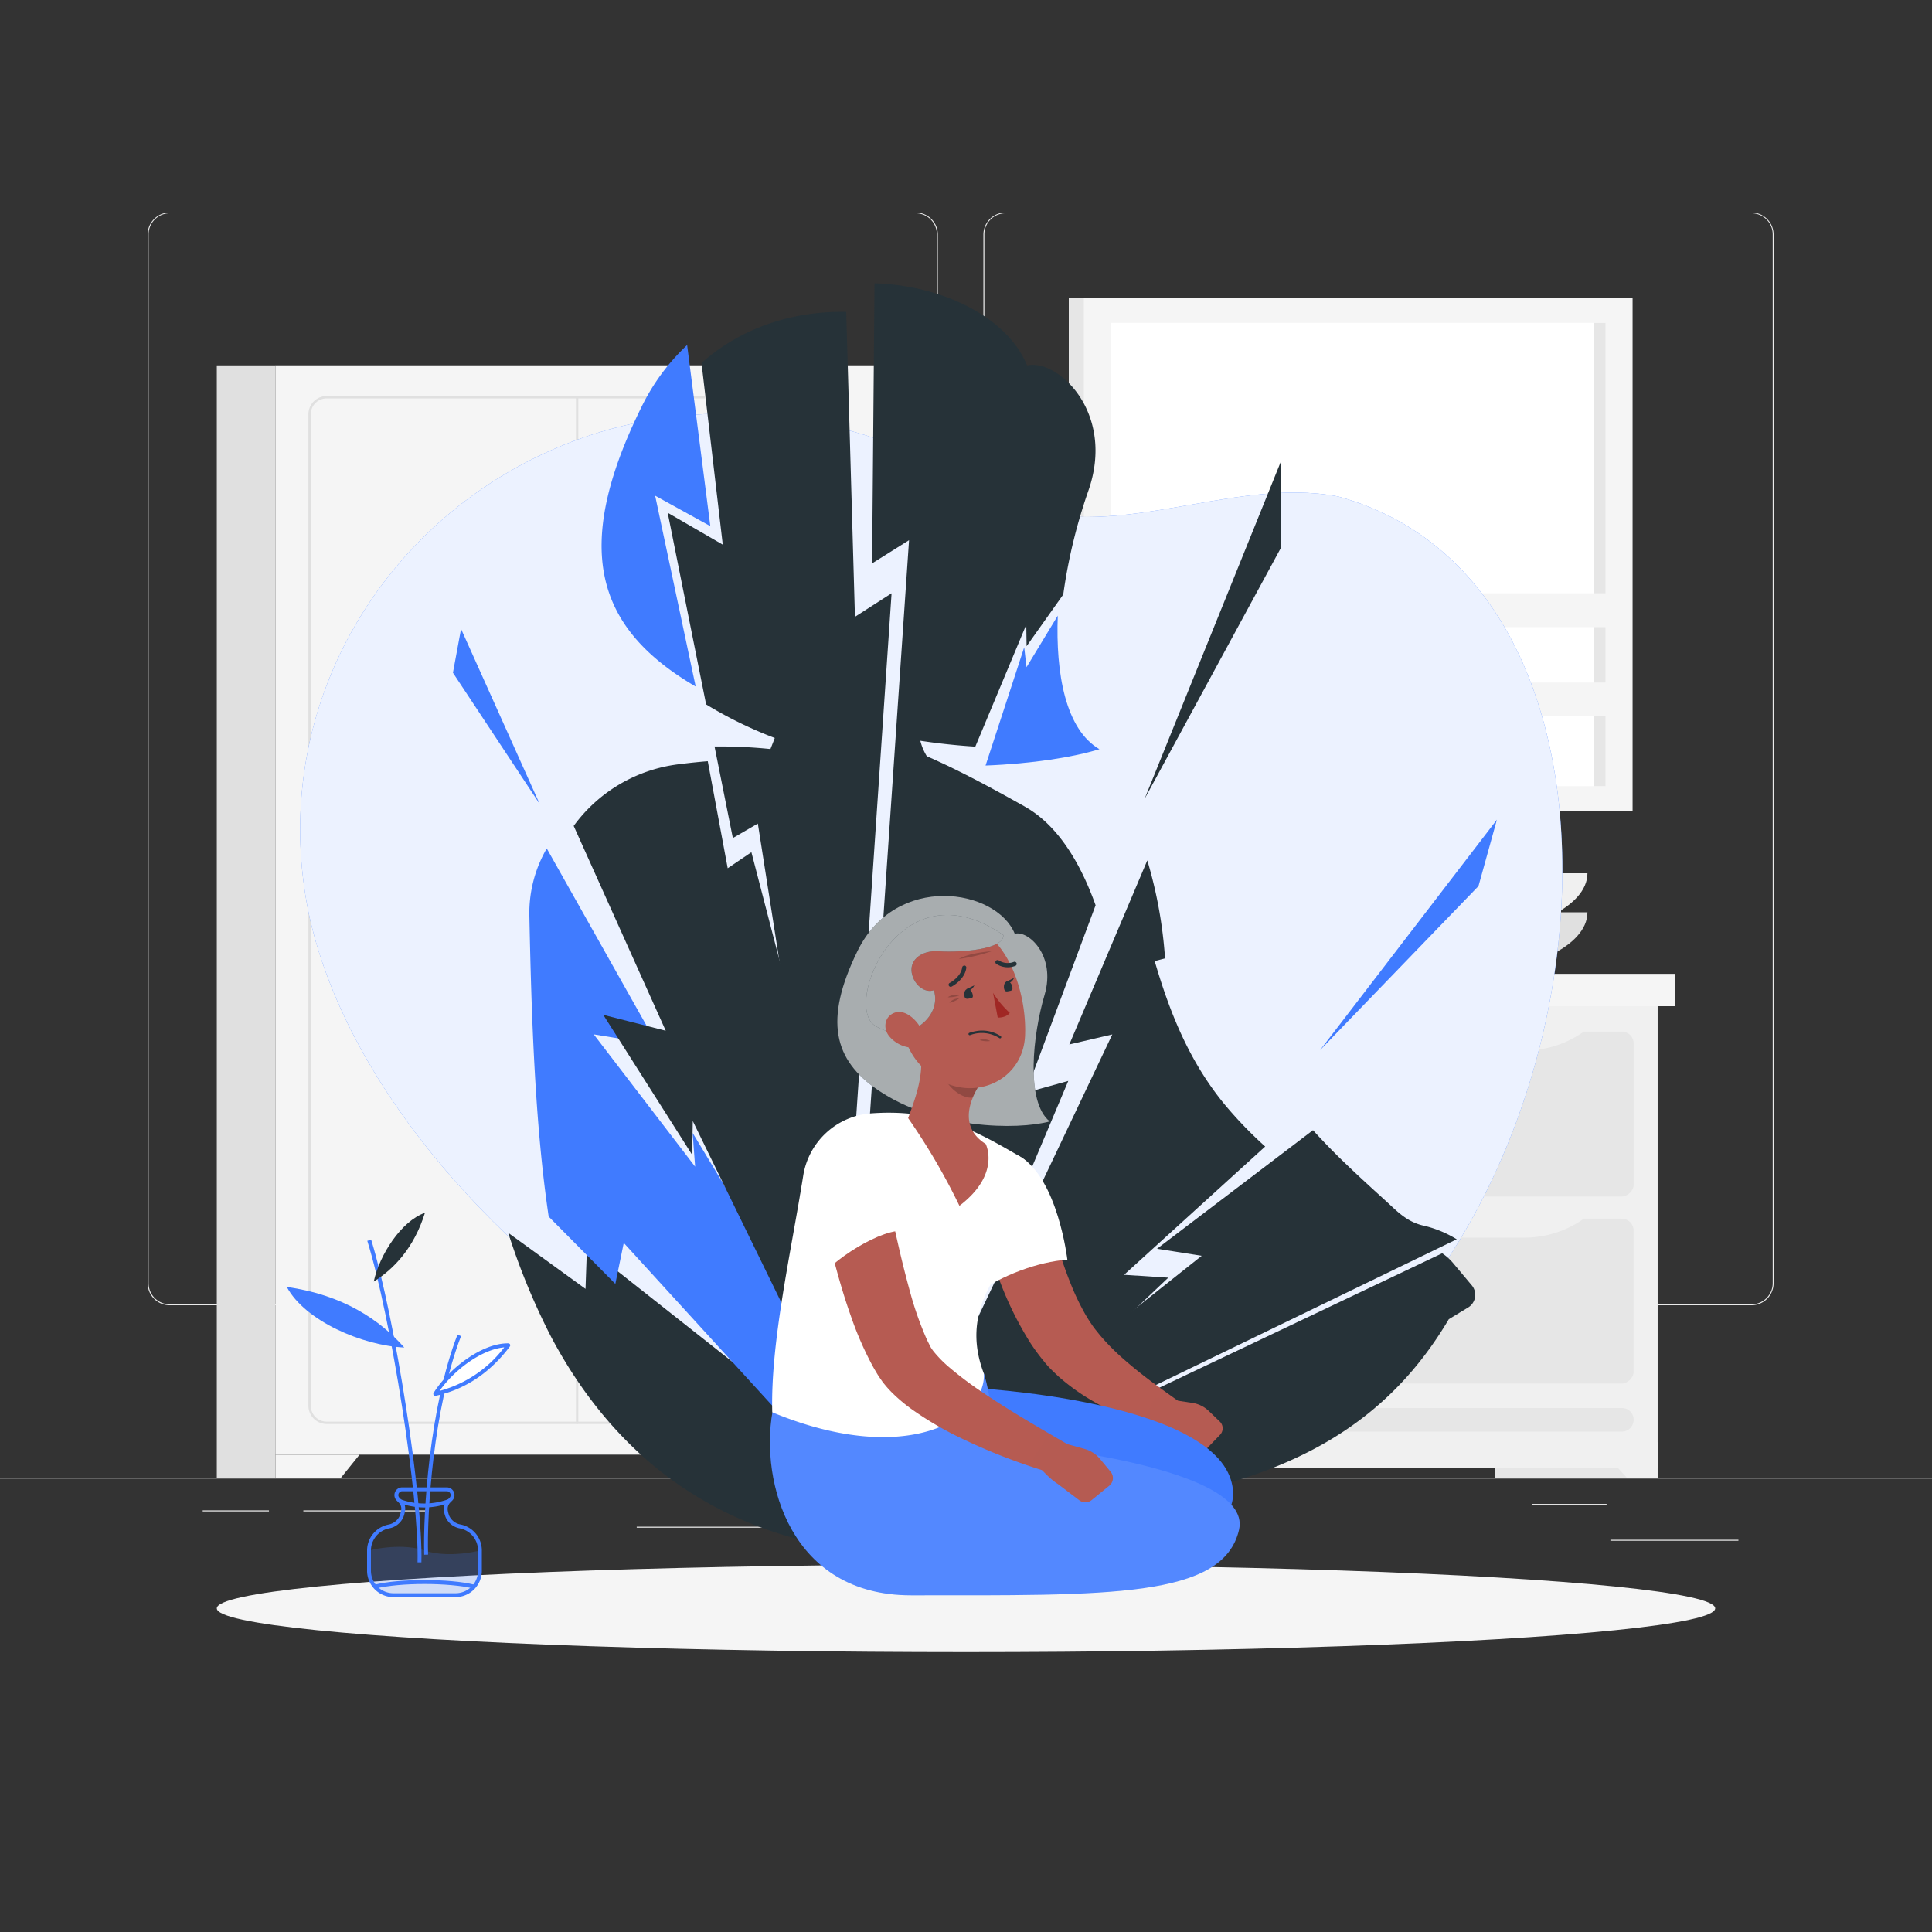 <svg xmlns="http://www.w3.org/2000/svg" viewBox="0 0 500 500"><rect x="0" y="0" width="500" height="500" fill="#333333" stroke="none"/><g id="background-complete"><rect y="382.4" width="500" height="0.25" style="fill:#ebebeb"></rect><rect x="416.78" y="398.49" width="33.12" height="0.25" style="fill:#ebebeb"></rect><rect x="267.86" y="390.76" width="27.36" height="0.25" style="fill:#ebebeb"></rect><rect x="396.59" y="389.21" width="19.19" height="0.25" style="fill:#ebebeb"></rect><rect x="52.46" y="390.89" width="17.15" height="0.25" style="fill:#ebebeb"></rect><rect x="78.51" y="390.89" width="32.38" height="0.25" style="fill:#ebebeb"></rect><rect x="164.78" y="395.11" width="60.37" height="0.25" style="fill:#ebebeb"></rect><path d="M237,337.8H43.91a5.71,5.71,0,0,1-5.7-5.71V60.66A5.71,5.71,0,0,1,43.91,55H237a5.71,5.71,0,0,1,5.71,5.71V332.09A5.71,5.71,0,0,1,237,337.8ZM43.91,55.2a5.46,5.46,0,0,0-5.45,5.46V332.09a5.46,5.46,0,0,0,5.45,5.46H237a5.47,5.47,0,0,0,5.46-5.46V60.66A5.47,5.47,0,0,0,237,55.2Z" style="fill:#ebebeb"></path><path d="M453.31,337.8H260.21a5.72,5.72,0,0,1-5.71-5.71V60.66A5.72,5.72,0,0,1,260.21,55h193.1A5.71,5.71,0,0,1,459,60.66V332.09A5.71,5.71,0,0,1,453.31,337.8ZM260.21,55.2a5.47,5.47,0,0,0-5.46,5.46V332.09a5.47,5.47,0,0,0,5.46,5.46h193.1a5.47,5.47,0,0,0,5.46-5.46V60.66a5.47,5.47,0,0,0-5.46-5.46Z" style="fill:#ebebeb"></path><rect x="71.28" y="94.56" width="156.18" height="281.91" transform="translate(298.73 471.02) rotate(180)" style="fill:#f5f5f5"></rect><path d="M214.2,368.53H84.53a4.73,4.73,0,0,1-4.71-4.72V107.21a4.72,4.72,0,0,1,4.71-4.71H214.2a4.71,4.71,0,0,1,4.71,4.71v256.6A4.72,4.72,0,0,1,214.2,368.53ZM84.53,103.11a4.11,4.11,0,0,0-4.1,4.1v256.6a4.11,4.11,0,0,0,4.1,4.11H214.2a4.11,4.11,0,0,0,4.1-4.11V107.21a4.11,4.11,0,0,0-4.1-4.1Z" style="fill:#e0e0e0"></path><polygon points="71.28 382.4 88.27 382.4 93.05 376.47 71.28 376.47 71.28 382.4" style="fill:#f5f5f5"></polygon><polygon points="212.67 382.4 195.68 382.4 190.9 376.47 212.67 376.47 212.67 382.4" style="fill:#e0e0e0"></polygon><polygon points="227.46 382.4 210.46 382.4 205.69 376.47 227.46 376.47 227.46 382.4" style="fill:#f5f5f5"></polygon><rect x="56.11" y="94.56" width="15.17" height="287.84" style="fill:#e0e0e0"></rect><path d="M149.37,368.53a.31.31,0,0,1-.31-.31V102.8a.31.31,0,0,1,.31-.3.3.3,0,0,1,.3.3V368.22A.3.3,0,0,1,149.37,368.53Z" style="fill:#e0e0e0"></path><path d="M140.65,252.14c-2.22,0-3-9.94-3-16.63s.81-16.62,3-16.62,3,9.94,3,16.62S142.87,252.14,140.65,252.14Zm0-32.64c-1,0-2.42,6.09-2.42,16s1.41,16,2.42,16,2.42-6.09,2.42-16S141.66,219.5,140.65,219.5Z" style="fill:#e0e0e0"></path><path d="M158.08,252.14c-2.23,0-3-9.94-3-16.63s.8-16.62,3-16.62,3,9.94,3,16.62S160.3,252.14,158.08,252.14Zm0-32.64c-1,0-2.42,6.09-2.42,16s1.41,16,2.42,16,2.41-6.09,2.41-16S159.09,219.5,158.08,219.5Z" style="fill:#e0e0e0"></path><rect x="386.91" y="260.4" width="42.07" height="122" style="fill:#e6e6e6"></rect><polygon points="420.99 382.4 428.98 382.4 428.98 373.21 412.61 373.21 420.99 382.4" style="fill:#f0f0f0"></polygon><rect x="245.71" y="260.4" width="26.04" height="122" style="fill:#e6e6e6"></rect><rect x="241.19" y="252.03" width="27.94" height="8.37" style="fill:#e0e0e0"></rect><rect x="264.77" y="260.4" width="164.2" height="119.58" style="fill:#f0f0f0"></rect><rect x="261.84" y="252.03" width="171.65" height="8.37" style="fill:#f5f5f5"></rect><rect x="364.82" y="300.11" width="42.68" height="73.22" rx="3.05" transform="translate(49.44 722.89) rotate(-90)" style="fill:#e6e6e6"></rect><rect x="286.24" y="300.11" width="42.68" height="73.22" rx="3.05" transform="translate(-29.14 644.3) rotate(-90)" style="fill:#e6e6e6"></rect><path d="M422.78,367.45h0a3.06,3.06,0,0,1-3,3.05H274a3,3,0,0,1-3-3.05h0a3,3,0,0,1,3-3.05H419.73A3,3,0,0,1,422.78,367.45Z" style="fill:#e6e6e6"></path><path d="M314.82,320.29H300.34a26.58,26.58,0,0,1-16.64-5.52h47.76A26.58,26.58,0,0,1,314.82,320.29Z" style="fill:#f0f0f0"></path><path d="M394.15,320.29H379.66A26.55,26.55,0,0,1,363,314.77h47.75A26.55,26.55,0,0,1,394.15,320.29Z" style="fill:#f0f0f0"></path><rect x="364.82" y="251.7" width="42.68" height="73.22" rx="3.05" transform="translate(97.86 674.47) rotate(-90)" style="fill:#e6e6e6"></rect><rect x="286.24" y="251.7" width="42.68" height="73.22" rx="3.05" transform="translate(19.27 595.89) rotate(-90)" style="fill:#e6e6e6"></rect><path d="M314.82,271.87H300.34a26.58,26.58,0,0,1-16.64-5.52h47.76A26.58,26.58,0,0,1,314.82,271.87Z" style="fill:#f0f0f0"></path><path d="M394.15,271.87H379.66A26.55,26.55,0,0,1,363,266.35h47.75A26.55,26.55,0,0,1,394.15,271.87Z" style="fill:#f0f0f0"></path><polygon points="272.76 382.4 264.77 382.4 264.77 373.21 281.14 373.21 272.76 382.4" style="fill:#f0f0f0"></polygon><path d="M342.83,226c0,8.79,15.21,15.93,34,15.93s34-7.14,34-15.93Z" style="fill:#f0f0f0"></path><path d="M342.83,236.1c0,8.8,15.21,15.93,34,15.93s34-7.13,34-15.93Z" style="fill:#e0e0e0"></path><rect x="276.6" y="77.04" width="142.01" height="132.96" style="fill:#e6e6e6"></rect><rect x="280.5" y="77.04" width="142.01" height="132.96" style="fill:#f5f5f5"></rect><rect x="291.55" y="79.5" width="119.9" height="128.02" transform="translate(495.02 -207.99) rotate(90)" style="fill:#fff"></rect><rect x="354.09" y="142.04" width="119.9" height="2.94" transform="translate(557.56 -270.53) rotate(90)" style="fill:#e6e6e6"></rect><rect x="283.39" y="176.64" width="136.22" height="8.76" style="fill:#f5f5f5"></rect><rect x="283.39" y="153.54" width="136.22" height="8.76" style="fill:#f5f5f5"></rect></g><g id="background-simple"><path d="M260.28,129.9C162.83,66.73,61.84,145.15,79.76,235.69,98,324.12,239.12,420.28,330.46,368.27c86.36-47.91,103.81-215.75,15.82-239.79C318.35,123.12,287.52,141.45,260.28,129.9Z" style="fill:#407BFF"></path><path d="M260.28,129.9C162.83,66.73,61.84,145.15,79.76,235.69,98,324.12,239.12,420.28,330.46,368.27c86.36-47.91,103.81-215.75,15.82-239.79C318.35,123.12,287.52,141.45,260.28,129.9Z" style="fill:#fff;opacity:0.9"></path></g><g id="Shadow"><ellipse id="path" cx="250" cy="416.24" rx="193.89" ry="11.32" style="fill:#f5f5f5"></ellipse></g><g id="Break"><path d="M287.86,267.71,235.27,378.46,236.71,393l65.64-62.34-11.44-.74,36.52-33.2a106,106,0,0,1-10.22-10.56c-9.29-11.15-14.44-23.95-18.38-37.44l2.68-.69a115.5,115.5,0,0,0-4.59-25.36l-20.18,47.63Z" style="fill:#263238"></path><path d="M377,320.73l-131.9,63.88c-2.36-.45-4.68-.94-6.93-1.46v-.28L311,325l-11.57-1.82,40.37-30.69q4.05,4.46,8.42,8.64c3.27,3.16,6.65,6.24,10,9.28,3.06,2.75,5.46,5.55,9.78,6.69A28.65,28.65,0,0,1,377,320.73Z" style="fill:#263238"></path><path d="M376,326.81a13.38,13.38,0,0,0-2.76-2.46L244,385.77c14.59,2.89,30.8,4.52,45.55,3.57,46.09-5.56,70.27-22.39,85.4-47.93l4.79-2.91a3.84,3.84,0,0,0,1.11-5.91Z" style="fill:#263238"></path><path d="M151.91,322.73l-.38,10.83-20-14.5a174.62,174.62,0,0,0,11.19,27.1c13.43,25.17,37.35,50.84,81.93,55.42,5.31.55,13,.06,21.94-1.37l-1.11-3.62Z" style="fill:#263238"></path><path d="M183.83,136.16l-6-46.86a54.82,54.82,0,0,0-11.85,16.11c-17.93,36.41-11.72,56.78,13.13,71.71l.93.54-10.49-49.38Z" style="fill:#407BFF"></path><polygon points="296.2 206.79 331.44 119.57 331.44 141.89 296.2 206.79" style="fill:#263238"></polygon><polygon points="341.63 271.77 387.4 212.13 382.63 229.32 341.63 271.77" style="fill:#407BFF"></polygon><polygon points="139.66 208.05 119.32 162.76 117.22 174.11 139.66 208.05" style="fill:#407BFF"></polygon><path d="M161.43,321.67l79.79,87.44L239,392.05,179.25,293.2l.65,8.73-26.24-34.24,16.46,2.71L141.5,219.58A33.32,33.32,0,0,0,137,237c.54,26.06,1.44,54,5,77.86l17.25,17.41Z" style="fill:#407BFF"></path><path d="M196.13,213.14l21.37,136.3,13.24-195.9-9.48,6.09L219,80.72c-12.94-.27-26.65,3.6-37.45,13.23l5.5,47-14.25-8.25,9.94,49.6a107.45,107.45,0,0,0,17.77,8.69c-.38,1-.75,1.93-1.12,2.86a128.67,128.67,0,0,0-14.47-.66l4.74,23.7Z" style="fill:#263238"></path><path d="M156.13,262.64l23,36.23.16-8.75,50.42,103.33-1.48-43L194.46,220.55l-6.13,4.15L183.17,197c-2.34.19-4.73.43-7.2.75a39.53,39.53,0,0,0-27.5,16l23.82,53Z" style="fill:#263238"></path><path d="M265.06,167.52l-10,30.6c12.25-.48,22.76-2.17,29.47-4.23-8.79-5.12-11.35-19.64-10.78-34.56l-8.09,13.34Z" style="fill:#407BFF"></path><path d="M266.6,209.58l-.07-.05c-.48-.3-1-.6-1.47-.88-8.73-4.89-16.88-9.3-25.2-12.94a14,14,0,0,1-1.68-4c4.9.74,9.67,1.23,14.23,1.52l13.19-31.56.08,5.56,9.49-13.37a138.89,138.89,0,0,1,6.43-26.66c7.28-20.45-8-34.49-15.8-32.61-4.83-12.1-21.35-20.73-39.48-21.27l-.62,72.48,9.56-6L221.49,342l7.33,50.81,47.65-113.07-11,3.05,18.07-48.51C280.12,224.73,274.81,214.88,266.6,209.58Z" style="fill:#263238"></path></g><g id="Character"><path d="M221.89,246.18c-8.72,17.86-6.11,28.15,5.33,35.93,14.88,10.12,35.89,10.39,44.45,8.12-6.34-5.12-4.34-22.59-1.34-32.74s-4.21-16.82-7.71-15.82C257.89,230,231.87,225.72,221.89,246.18Z" style="fill:#263238"></path><path d="M221.89,246.18c-8.72,17.86-6.11,28.15,5.33,35.93,14.88,10.12,35.89,10.39,44.45,8.12-6.34-5.12-4.34-22.59-1.34-32.74s-4.21-16.82-7.71-15.82C257.89,230,231.87,225.72,221.89,246.18Z" style="fill:#fff;opacity:0.6"></path><path d="M269.64,307.07l.45,2,.5,2.12,1.08,4.25c.76,2.83,1.54,5.65,2.43,8.4s1.82,5.47,2.87,8.07a62.79,62.79,0,0,0,3.46,7.43,37.8,37.8,0,0,0,2,3.27c.34.53.7,1,1.05,1.46l1.18,1.47a58.26,58.26,0,0,0,5.68,5.8c2.1,1.87,4.35,3.7,6.69,5.49.58.44,1.17.89,1.77,1.32s1.19.88,1.79,1.32l3.57,2.56.26.18a4.28,4.28,0,0,1-3.45,7.66c-1.75-.4-3.28-.83-4.87-1.34s-3.13-1.07-4.67-1.7a66.24,66.24,0,0,1-9-4.46,54,54,0,0,1-8.54-6.18c-.67-.64-1.34-1.26-2-1.92s-1.3-1.42-1.88-2.15a52.5,52.5,0,0,1-3.25-4.41,88,88,0,0,1-8.82-18.41c-1.09-3.12-2.08-6.25-2.92-9.42-.43-1.58-.83-3.17-1.19-4.77-.17-.8-.36-1.6-.51-2.42l-.48-2.55a8.55,8.55,0,0,1,16.74-3.47Z" style="fill:#b65b52"></path><path d="M263.84,299.23C273.8,305,276.23,326,276.23,326c-7.55.56-16.81,3.93-24.13,9.08,0,0-3.34-12.76-3.08-19.1C249.28,309.41,258.14,295.94,263.84,299.23Z" style="fill:#fff"></path><path d="M311.82,375.4l3.92-4.06a2.43,2.43,0,0,0-.07-3.45l-2.94-2.82a7.75,7.75,0,0,0-4.17-2l-9.67-1.47L296.2,367c4,4.2,6.86,5.41,6.86,5.41l5.77,3.4A2.44,2.44,0,0,0,311.82,375.4Z" style="fill:#b55b52"></path><path d="M251.05,359.15l-34.6,6.35c-3.15,18.1,4.73,41.36,35.82,41.36,37.86,0,71.66-6.46,66.29-23.86C312.09,362.07,251.05,359.15,251.05,359.15Z" style="fill:#407BFF"></path><path d="M199.9,365.5c-3.15,18.1,4.73,47.36,35.82,47.36,51,0,80.79.81,84.93-16.92S255.82,373,255.82,373s2.32-5.43-1.15-17.47C221,356.12,199.9,365.5,199.9,365.5Z" style="fill:#407BFF"></path><path d="M199.9,365.5c-3.15,18.1,4.73,47.36,35.82,47.36,51,0,80.79.81,84.93-16.92S255.82,373,255.82,373s2.32-5.43-1.15-17.47C221,356.12,199.9,365.5,199.9,365.5Z" style="fill:#fff;opacity:0.1"></path><path d="M263.84,299.23c-12.36-7.25-22.17-12.31-38.61-11.08a19.19,19.19,0,0,0-17.37,16.2c-3.16,19.89-8.49,43.12-8,61.15,35,14.48,55.33,1.55,54.77-10-8.27-21.65,12.48-32.12,13.53-44.49C268.74,304.71,267.93,301.62,263.84,299.23Z" style="fill:#fff"></path><path d="M237.75,269.75c2,7.39-.83,14.31-2.72,19.62a165.63,165.63,0,0,1,13.27,22.69c10.8-8.22,6.8-16,6.8-16-6.6-4.14-4.53-10.74-1.59-15.33Z" style="fill:#b55b52"></path><path d="M248.33,272.05l5.18,8.67a21.77,21.77,0,0,0-1.82,3.34c-3.46.38-8.11-4.29-7.69-7.48C244.2,275.08,247.87,272.64,248.33,272.05Z" style="opacity:0.2"></path><path d="M231.23,258.18c2.8,11,3.74,15.75,10.46,20.41,10.1,7,23,1.17,23.59-10.47.51-10.47-4.15-26.75-15.91-29.12A15.52,15.52,0,0,0,231.23,258.18Z" style="fill:#b55b52"></path><path d="M259.67,242c.22,3.67-10.76,4.58-16.89,4.18-3.95-.26-7.39,2-6.84,5.49.53,3.28,3.5,5.44,5.73,4.59,2.3,7-7,14.45-15.25,9.16S232.79,223.42,259.67,242Z" style="fill:#263238"></path><path d="M259.67,242c.22,3.67-10.76,4.58-16.89,4.18-3.95-.26-7.39,2-6.84,5.49.53,3.28,3.5,5.44,5.73,4.59,2.3,7-7,14.45-15.25,9.16S232.79,223.42,259.67,242Z" style="fill:#fff;opacity:0.6"></path><path d="M248.23,257.62a3.59,3.59,0,0,0-2.95.46A7.27,7.27,0,0,0,248.23,257.62Z" style="opacity:0.2"></path><path d="M248.23,258.39a3.2,3.2,0,0,0-2.54,1.13A6.46,6.46,0,0,0,248.23,258.39Z" style="opacity:0.2"></path><path d="M256.27,269.41a3.21,3.21,0,0,0-2.77-.24A6.39,6.39,0,0,0,256.27,269.41Z" style="opacity:0.2"></path><path d="M256.62,246.18s-5.67.35-8.47,2A45,45,0,0,0,256.62,246.18Z" style="opacity:0.2"></path><path d="M249.58,257.78c.18.91.8.72,1.39.61s.94-.11.76-1-.79-1.55-1.38-1.44S249.41,256.87,249.58,257.78Z" style="fill:#263238"></path><path d="M259.85,255.84c.17.9.67.77,1.26.66s1.06-.16.89-1.07-.79-1.55-1.38-1.44S259.68,254.93,259.85,255.84Z" style="fill:#263238"></path><path d="M260.36,254.09l2.07-1S261.63,255,260.36,254.09Z" style="fill:#263238"></path><path d="M257,256.94a24.83,24.83,0,0,0,4.33,5.19c-1,1.34-3.12,1.22-3.12,1.22Z" style="fill:#a02724"></path><path d="M230.16,268.21a8.32,8.32,0,0,0,5.64,2.92c2.91.22,3.8-2.52,2.52-5-1.16-2.21-4.06-5-6.75-4.06S228.44,266.14,230.16,268.21Z" style="fill:#b55b52"></path><path d="M249.45,249.91a.53.53,0,0,0-.44.46c-.34,2.49-3.19,4-3.22,4a.53.53,0,0,0-.23.73.54.54,0,0,0,.73.23c.14-.07,3.39-1.8,3.79-4.84a.53.53,0,0,0-.46-.61Z" style="fill:#263238"></path><path d="M258.16,248.47a.53.53,0,0,0-.47.25.54.54,0,0,0,.18.75,5.38,5.38,0,0,0,4.93.48.54.54,0,1,0-.46-1,4.3,4.3,0,0,1-3.9-.42A.5.5,0,0,0,258.16,248.47Z" style="fill:#263238"></path><path d="M250.1,256l2.06-1S251.36,256.9,250.1,256Z" style="fill:#263238"></path><path d="M227.94,299.88c.71,3.9,1.51,8,2.31,12s1.68,8,2.61,12,1.94,7.87,3,11.68a86.72,86.72,0,0,0,3.84,10.73c.18.4.36.8.55,1.16s.4.81.5,1l.18.34.27.39a8.28,8.28,0,0,0,.63.83,31,31,0,0,0,3.57,3.63,94.5,94.5,0,0,0,9.32,7c6.67,4.5,13.92,8.7,21,12.81l.09.06a4.26,4.26,0,0,1-3.28,7.79c-4.25-1.19-8.28-2.58-12.35-4.14s-8-3.29-12-5.22a87,87,0,0,1-11.76-6.9,42.43,42.43,0,0,1-5.79-4.85c-.48-.5-.95-1-1.42-1.57l-.71-.86-.69-1c-.51-.71-.79-1.21-1.12-1.76s-.64-1.09-.93-1.62a86.61,86.61,0,0,1-5.54-12.74c-1.5-4.2-2.75-8.41-3.89-12.62s-2.14-8.43-3-12.66-1.67-8.42-2.31-12.84a8.55,8.55,0,0,1,16.86-2.8Z" style="fill:#b65b52"></path><path d="M222.24,290.56c10.85,3.76,12.26,28.07,12.26,28.07-5.76-1.27-20.08,7.89-23,13.16,0,0-4.66-15.42-4.4-21.75C207.38,303.44,214.11,287.75,222.24,290.56Z" style="fill:#fff"></path><path d="M282.5,388.23l4.58-3.73a2.55,2.55,0,0,0,.36-3.6l-2.72-3.29a8,8,0,0,0-4.07-2.64l-9.87-2.73-3.47,5.32c3.62,4.86,6.45,6.48,6.45,6.48l5.58,4.24A2.57,2.57,0,0,0,282.5,388.23Z" style="fill:#b55b52"></path><path d="M252.58,266.85a10.29,10.29,0,0,0-1.73.45.32.32,0,0,0-.19.4.32.32,0,0,0,.4.19,8.43,8.43,0,0,1,7.57.77.31.31,0,0,0,.43-.06.31.31,0,0,0-.06-.44A8.71,8.71,0,0,0,252.58,266.85Z" style="fill:#263238"></path></g><g id="Plant"><path d="M117.89,413.33H101.83A6.84,6.84,0,0,1,95,406.5v-5.24a6.87,6.87,0,0,1,5.46-6.69,4,4,0,0,0,3-2.31,7.27,7.27,0,0,0,.39-1.56,2.21,2.21,0,0,0-.66-1.83l-.52-.52a2,2,0,0,1,1.42-3.42h11.52a2,2,0,0,1,1.42,3.42l-.51.51a2.35,2.35,0,0,0-.64,2,7,7,0,0,0,.36,1.37h0a4,4,0,0,0,3,2.31,6.86,6.86,0,0,1,5.46,6.69v5.24A6.83,6.83,0,0,1,117.89,413.33Zm-13.79-27.4a1,1,0,0,0-.71,1.71l.52.52a3.21,3.21,0,0,1,.94,2.68,8,8,0,0,1-.45,1.78,5,5,0,0,1-3.74,2.93A5.85,5.85,0,0,0,96,401.26v5.24a5.84,5.84,0,0,0,5.83,5.83h16.06a5.83,5.83,0,0,0,5.83-5.83v-5.24a5.85,5.85,0,0,0-4.66-5.71,5,5,0,0,1-3.74-2.93,7.53,7.53,0,0,1-.42-1.57,3.38,3.38,0,0,1,.92-2.9l.51-.51a1,1,0,0,0-.71-1.71Z" style="fill:#407BFF"></path><path d="M95.5,401.26v5.24a6.35,6.35,0,0,0,6.33,6.33h16.06a6.35,6.35,0,0,0,6.33-6.33v-5.24s-8,2.13-14.36,0S95.5,401.26,95.5,401.26Z" style="fill:#407BFF;opacity:0.2"></path><path d="M97.17,411.12l-.24-1c6.3-1.61,19.59-1.61,25.86,0l-.24,1C116.39,409.54,103.35,409.54,97.17,411.12Z" style="fill:#407BFF"></path><path d="M109.86,390.13a19.14,19.14,0,0,1-6.48-1.15l.34-.94A17.91,17.91,0,0,0,116,388l.33.94A19.1,19.1,0,0,1,109.86,390.13Z" style="fill:#407BFF"></path><path d="M109.06,404.34l-1,0c.45-16.64-6.84-63.31-13-83.21l1-.3C102.2,340.78,109.52,387.62,109.06,404.34Z" style="fill:#407BFF"></path><path d="M109.79,402.36c-.34-10.45,1.32-38.11,8.6-56.94l.93.36c-7.22,18.68-8.87,46.17-8.53,56.55Z" style="fill:#407BFF"></path><path d="M104.63,348.74c-6.23-7.08-15.82-13.65-30.4-15.67C78.93,341.85,93.75,348.23,104.63,348.74Z" style="fill:#407BFF"></path><path d="M112.65,360.75c6.12-1.33,13-4.77,18.9-12.59C124.94,348.06,116.46,354.61,112.65,360.75Z" style="fill:#fff"></path><path d="M112.65,361.25a.5.5,0,0,1-.43-.76c3.9-6.28,12.57-12.95,19.34-12.83a.52.52,0,0,1,.44.28.53.53,0,0,1-.05.53c-5.13,6.82-11.59,11.12-19.19,12.77ZM130.5,348.7c-5.86.51-13,5.88-16.74,11.27A31.15,31.15,0,0,0,130.5,348.7Z" style="fill:#407BFF"></path><path d="M96.73,331.67c5.19-3.24,10.41-8.68,13.25-17.8C103.86,316,98.21,324.76,96.73,331.67Z" style="fill:#263238"></path></g></svg>
